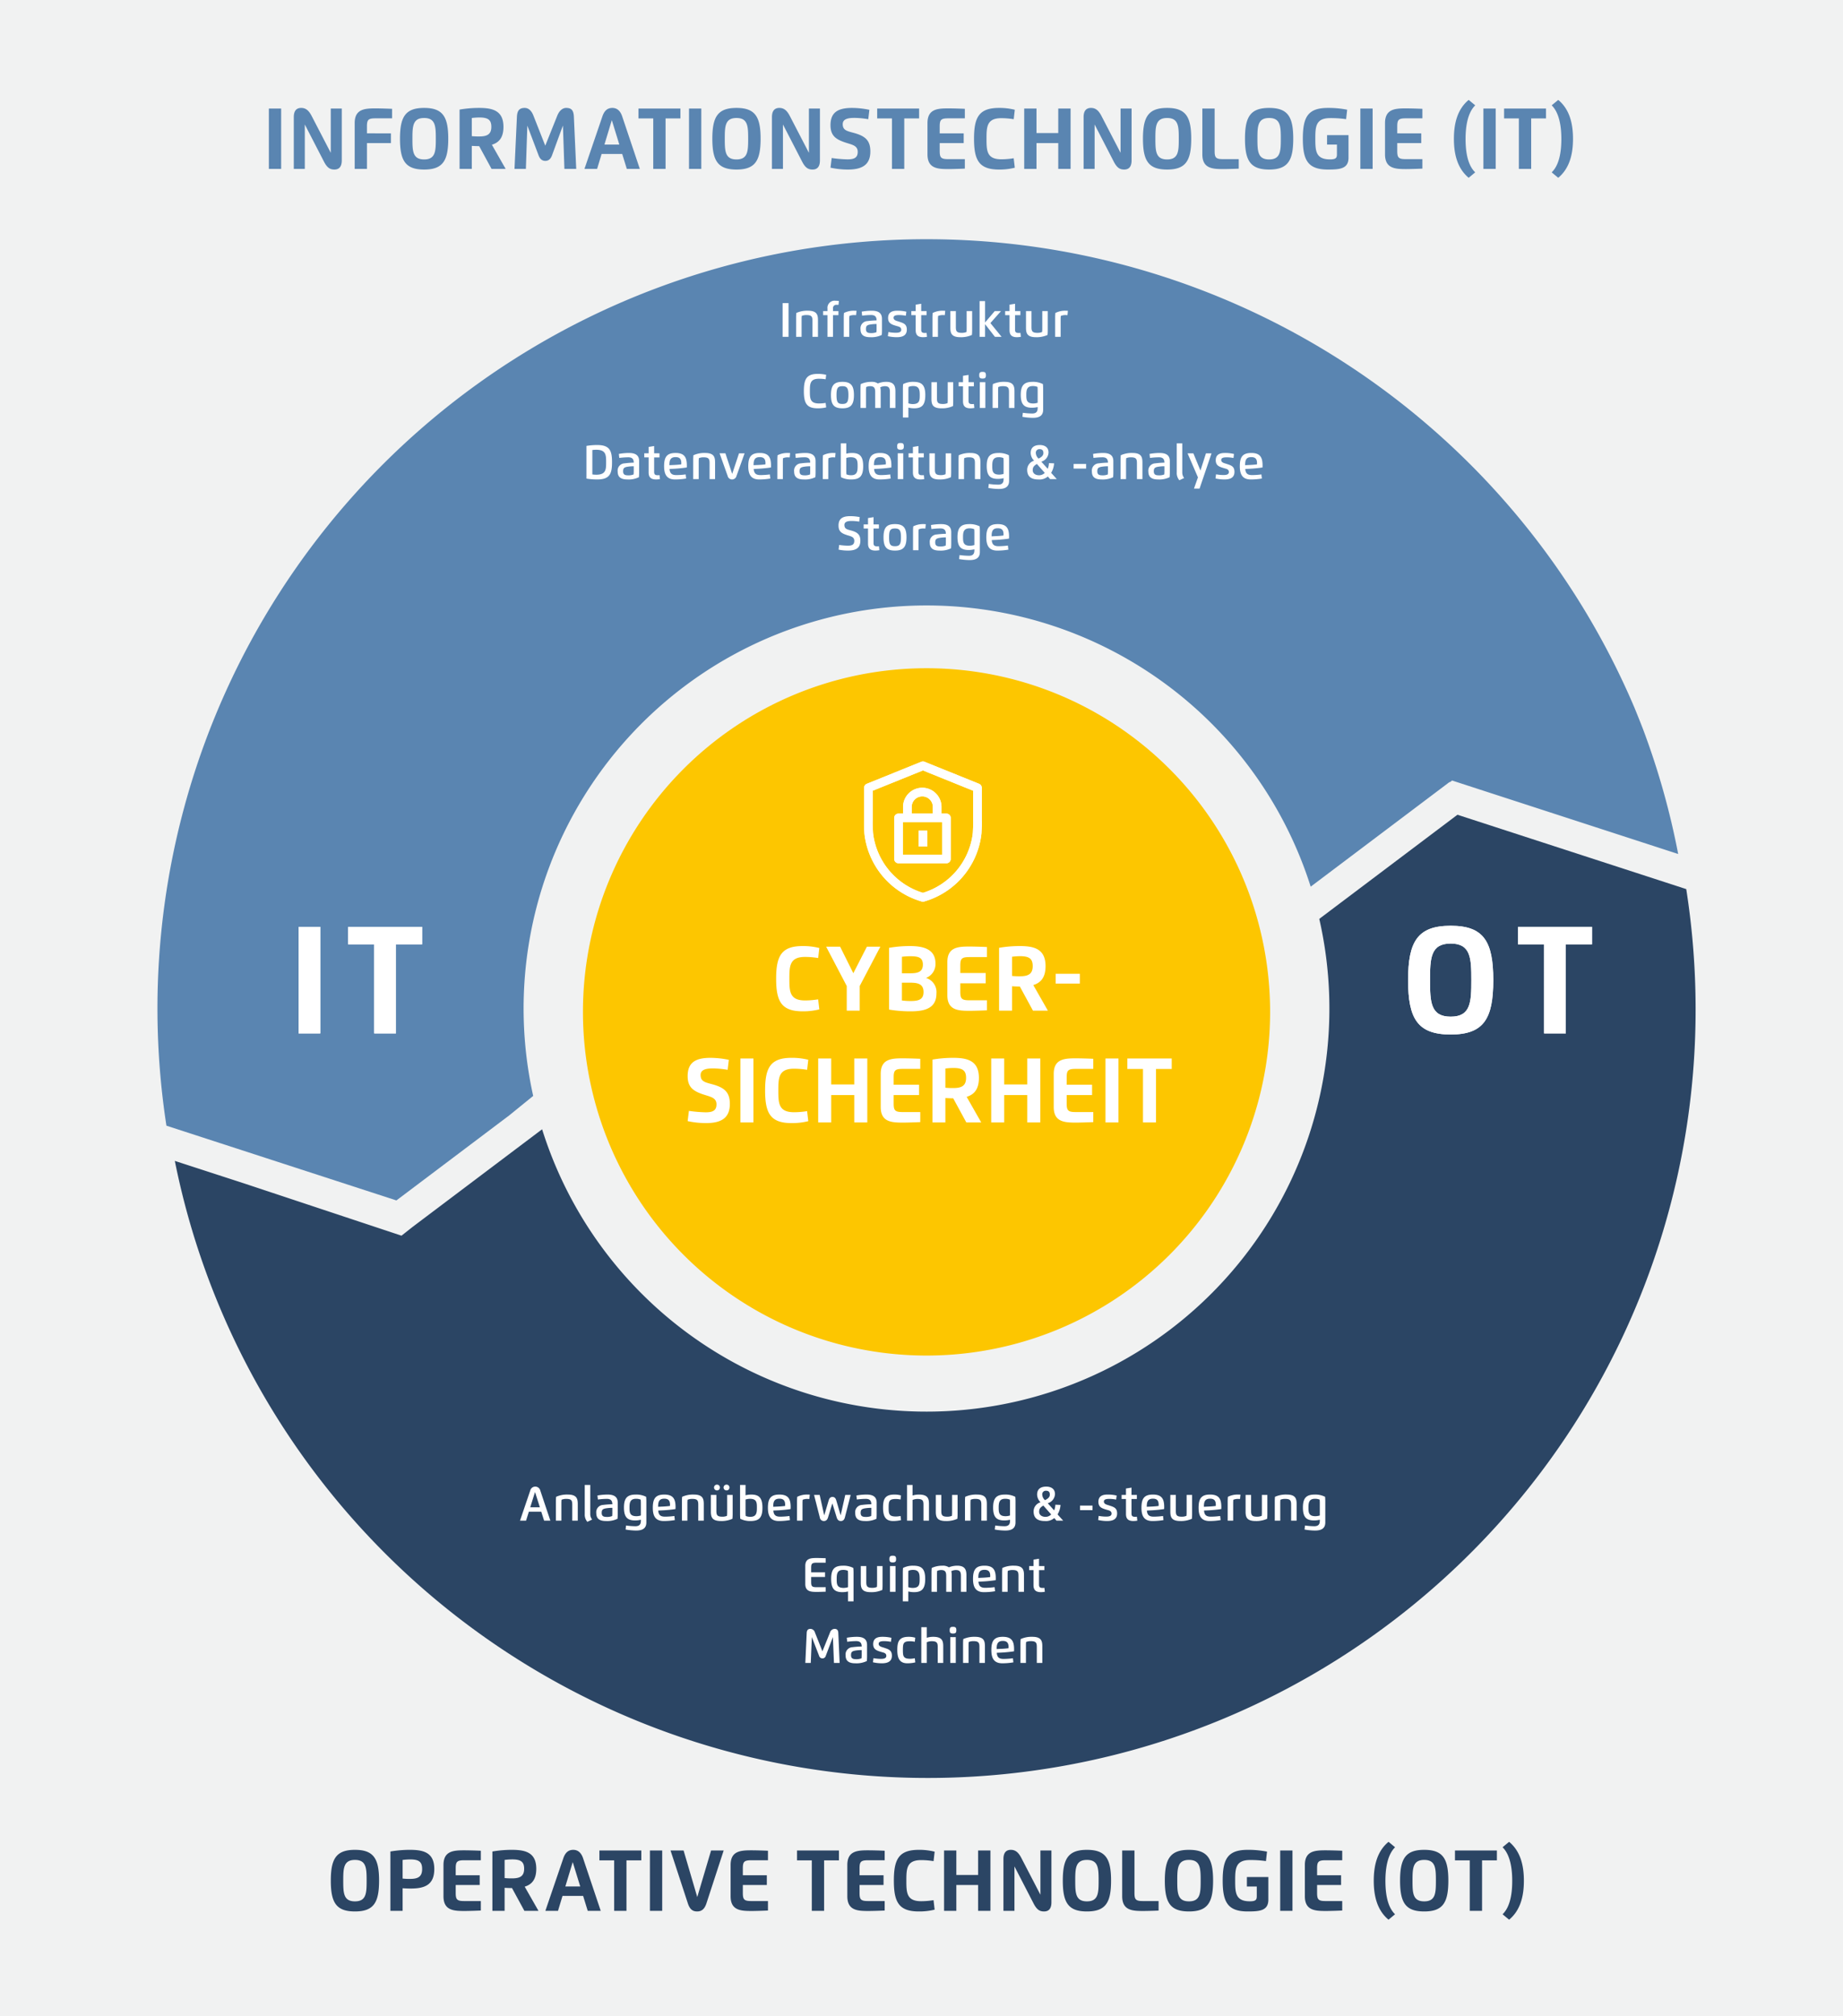 <svg id="b0455e2c-a910-4226-a81d-790be55780d5" data-name="f9760dc2-7755-4707-9c05-4ce542850027" xmlns="http://www.w3.org/2000/svg" xmlns:xlink="http://www.w3.org/1999/xlink" viewBox="0 0 362.835 396.85"><defs><clipPath id="a11926f5-ad27-4984-a0ae-1378b1b04fb6" transform="translate(0 -0)"><rect y="0" width="362.835" height="396.85" style="fill:none"/></clipPath></defs><title>graphic_cyber_security_de___</title><rect width="362.835" height="396.85" style="fill:#f1f2f2"/><g style="clip-path:url(#a11926f5-ad27-4984-a0ae-1378b1b04fb6)"><path d="M333.817,198.531a152.391,152.391,0,0,0-1.843-23.534l-45.044-14.636-27.202,20.498a79.316,79.316,0,0,1-153.002,41.411l-25.503,19.219-2.178,1.722-30.95-10.274-13.677-4.444a151.175,151.175,0,0,0,299.399-29.962" transform="translate(0 -0)" style="fill:#2b4564"/><path d="M330.387,168.087a150.267,150.267,0,0,0-6.913-24.548c-.289-.74-.574-1.481-.874-2.216-.277-.702-.562-1.401-.848-2.098a151.419,151.419,0,0,0-288.987,82.337l45.275,14.711,22.221-16.745,4.709-3.827a79.334,79.334,0,0,1,153.069-41.183l27.363-20.62.046.061.377-.288.002.001.018-.057Z" transform="translate(0 -0)" style="fill:#5a85b1"/></g><path d="M83.103,182.428H68.54v3.438h5.13v17.534h4.276v-17.534h5.157Zm-24.317,20.972h4.266v-20.972H58.786Z" transform="translate(0 -0)" style="fill:#fff"/><g style="clip-path:url(#a11926f5-ad27-4984-a0ae-1378b1b04fb6)"><path d="M313.419,182.428h-14.564v3.438h5.131V203.4h4.275V185.866h5.158Zm-27.816,17.678c-3.978,0-4.068-2.917-4.068-7.192s.09-7.201,4.068-7.201c3.969,0,4.059,2.926,4.059,7.201s-.09,7.192-4.059,7.192m0,3.51c6.517,0,8.38-3.105,8.38-10.702s-1.863-10.702-8.38-10.702c-6.526,0-8.389,3.105-8.389,10.702s1.863,10.702,8.389,10.702" transform="translate(0 -0)" style="fill:#fff"/><path d="M182.408,266.805a67.641,67.641,0,1,0-67.641-67.641,67.64,67.64,0,0,0,67.641,67.641" transform="translate(0 -0)" style="fill:#fdc600"/><path d="M192.448,161.778c-.005-.103-.008-.207-.014-.31v-6.408l-10.689-4.319-.042-.016v-.003l-.003.001-.004-.001v.003l-.042.016-10.689,4.319v6.408c-.006.103-.009.207-.014.31l.006.686.063,1.436.038.365a14.862,14.862,0,0,0,10.638,12.355v.003l.004-.001.003.001v-.003a14.862,14.862,0,0,0,10.638-12.355l.038-.365.063-1.436Z" transform="translate(0 -0)" style="fill:none;stroke:#fff;stroke-linejoin:round;stroke-width:1.7px"/></g><rect x="176.891" y="160.984" width="9.429" height="8.079" style="fill:none;stroke:#fff;stroke-linejoin:round;stroke-width:1.7px"/><line x1="181.699" y1="163.5" x2="181.699" y2="166.617" style="fill:none;stroke:#fff;stroke-linejoin:round;stroke-width:1.7px"/><g style="clip-path:url(#a11926f5-ad27-4984-a0ae-1378b1b04fb6)"><path d="M184.504,161.289v-2.455a2.934,2.934,0,0,0-5.868,0v2.455" transform="translate(0 -0)" style="fill:none;stroke:#fff;stroke-width:1.7px"/></g><path d="M83.103,182.428H68.54v3.438h5.13v17.534h4.276v-17.534h5.157Zm-24.317,20.972h4.266v-20.972H58.786Z" transform="translate(0 -0)" style="fill:#fff"/><g style="clip-path:url(#a11926f5-ad27-4984-a0ae-1378b1b04fb6)"><path d="M313.419,182.428h-14.564v3.438h5.131V203.4h4.275V185.866h5.158Zm-27.816,17.678c-3.978,0-4.068-2.917-4.068-7.192s.09-7.201,4.068-7.201c3.969,0,4.059,2.926,4.059,7.201s-.09,7.192-4.059,7.192m0,3.51c6.517,0,8.38-3.105,8.38-10.702s-1.863-10.702-8.38-10.702c-6.526,0-8.389,3.105-8.389,10.702s1.863,10.702,8.389,10.702" transform="translate(0 -0)" style="fill:#fff"/><path d="M195.223,105.564c0-.918.145-1.594,1.215-1.594.843,0,1.128.422,1.128,1.194a2.078,2.078,0,0,1-.011.237c-.351.049-.938.097-1.311.114Zm.924.698c.701-.032,1.912-.151,2.494-.254.011-.128.014-.254.014-.376,0-1.514-.391-2.477-2.217-2.477-1.691,0-2.261.764-2.261,2.605,0,1.505.448,2.608,2.149,2.608a12.799,12.799,0,0,0,2.192-.185l-.091-.807a14.39,14.39,0,0,1-1.821.131c-.787,0-1.297-.228-1.354-1.206Zm-4.32,1.012a2.939,2.939,0,0,1-.855.142c-1.326,0-1.38-.715-1.38-1.71,0-.907.094-1.719,1.277-1.719a2.274,2.274,0,0,1,.927.171,6.729,6.729,0,0,1,.031.681Zm0,.84v.217c0,.704-.308,1.058-1.081,1.058a14.131,14.131,0,0,1-1.835-.143l-.088.792a12.461,12.461,0,0,0,2.046.2c1.117,0,2.038-.305,2.038-1.599v-4.108c0-.333-.014-.624-.043-.931a4.239,4.239,0,0,0-1.995-.445c-1.639,0-2.368.604-2.368,2.551,0,1.93.698,2.548,2.217,2.548a4.841,4.841,0,0,0,1.109-.14m-5.613-1.41a6.444,6.444,0,0,1-.032.681,2.626,2.626,0,0,1-1.06.174c-.65,0-1.004-.154-1.004-.79,0-.593.189-.755.716-.878a7.835,7.835,0,0,1,1.38-.123Zm-1.252,1.664a4.631,4.631,0,0,0,2.269-.445c.028-.307.043-.598.043-.932v-2.237c0-1.294-.921-1.599-2.038-1.599a11.736,11.736,0,0,0-1.955.185l.088.792a14.638,14.638,0,0,1,1.764-.128c.773,0,1.081.354,1.081,1.058a16.719,16.719,0,0,0-1.799.134,1.425,1.425,0,0,0-1.365,1.59c0,1.043.538,1.582,1.912,1.582m-4.131-3.5a6.442,6.442,0,0,1,.032-.681,2.265,2.265,0,0,1,.926-.171,3.235,3.235,0,0,1,.388.019l.085-.86c-.148-.014-.305-.02-.473-.02a4.239,4.239,0,0,0-1.995.445c-.028.307-.043.598-.043.931v3.768h1.08Zm-5.799.892c0-1.4.251-1.744,1.169-1.744s1.174.401,1.174,1.744c0,1.346-.256,1.747-1.174,1.747s-1.169-.344-1.169-1.747m3.429,0c0-1.867-.599-2.605-2.26-2.605-1.662,0-2.26.707-2.26,2.605,0,1.901.598,2.608,2.26,2.608,1.661,0,2.26-.738,2.26-2.608m-5.422,1.759c-.129.008-.254.014-.385.014-.471,0-.679-.151-.679-.641v-2.865h1.055v-.803h-1.055v-1.434l-1.085.177v1.257h-.858v.803h.858v2.956c0,.938.436,1.385,1.464,1.385a5.005,5.005,0,0,0,.767-.074Zm-6.117-.117a13.568,13.568,0,0,1-1.713-.14l-.111.918a8.953,8.953,0,0,0,1.853.188c1.553,0,2.431-.519,2.431-1.949,0-1.218-.604-1.671-1.813-1.999-.798-.216-1.328-.31-1.328-1.097,0-.764.938-.784,1.499-.784a9.896,9.896,0,0,1,1.417.131l.102-.892a9.718,9.718,0,0,0-1.832-.188c-1.505,0-2.343.453-2.343,1.856,0,1.245.692,1.584,1.884,1.944.615.188,1.217.325,1.217,1.063,0,.792-.51.949-1.263.949" transform="translate(0 -0)" style="fill:#fff"/><path d="M245.131,91.564c0-.918.145-1.593,1.214-1.593.844,0,1.129.422,1.129,1.194a2.087,2.087,0,0,1-.012.237c-.35.048-.937.097-1.311.114Zm.923.698c.701-.031,1.913-.151,2.494-.253.011-.128.014-.254.014-.376,0-1.514-.39-2.477-2.217-2.477-1.69,0-2.26.764-2.26,2.605,0,1.505.447,2.608,2.149,2.608a12.797,12.797,0,0,0,2.192-.185l-.092-.807a14.354,14.354,0,0,1-1.821.131c-.787,0-1.297-.228-1.354-1.206Zm-5.301,1.235a8.479,8.479,0,0,1-1.351-.14l-.103.812a7.875,7.875,0,0,0,1.753.2c1.112,0,1.978-.325,1.978-1.496,0-1.118-.701-1.28-1.568-1.574-.421-.142-1.037-.236-1.037-.769,0-.519.732-.519,1.143-.519a6.777,6.777,0,0,1,1.268.137l.103-.795a7.519,7.519,0,0,0-1.804-.197c-1.007,0-1.79.319-1.79,1.433,0,1.092.775,1.3,1.59,1.548.473.146.995.194.995.776,0,.598-.775.584-1.177.584m-5.812-4.273h-1.146l2.049,4.734-.786,2.212h1.097l2.363-6.946h-1.097l-1.086,3.392Zm-3.271,3.763a2.157,2.157,0,0,0,.513,1.539l.943-.448a1.713,1.713,0,0,1-.37-1.14v-5.675h-1.086Zm-2.424-.283a6.471,6.471,0,0,1-.031.682,2.631,2.631,0,0,1-1.061.174c-.65,0-1.003-.154-1.003-.79,0-.593.188-.755.716-.878a7.738,7.738,0,0,1,1.379-.123Zm-1.251,1.665a4.647,4.647,0,0,0,2.269-.445c.028-.307.042-.598.042-.932v-2.237c0-1.294-.92-1.599-2.038-1.599a11.735,11.735,0,0,0-1.955.185l.089.792a14.625,14.625,0,0,1,1.764-.128c.772,0,1.08.354,1.08,1.058a16.467,16.467,0,0,0-1.799.134,1.424,1.424,0,0,0-1.365,1.59c0,1.043.539,1.582,1.913,1.582m-3.083-3.324c0-1.054-.183-1.889-1.97-1.889a5.196,5.196,0,0,0-2.291.444c-.029.308-.043.599-.043.932v3.768h1.08v-3.437a6.725,6.725,0,0,1,.031-.681,2.273,2.273,0,0,1,.927-.171c1.04,0,1.183.342,1.183,1.151v3.138h1.083Zm-6.788,1.659a6.466,6.466,0,0,1-.031.682,2.629,2.629,0,0,1-1.06.174c-.65,0-1.004-.154-1.004-.79,0-.593.188-.755.716-.878a7.738,7.738,0,0,1,1.379-.123Zm-1.251,1.665a4.644,4.644,0,0,0,2.269-.445c.028-.307.042-.598.042-.932v-2.237c0-1.294-.92-1.599-2.037-1.599a11.759,11.759,0,0,0-1.956.185l.089.792a14.625,14.625,0,0,1,1.764-.128c.773,0,1.08.354,1.08,1.058a16.429,16.429,0,0,0-1.798.134,1.423,1.423,0,0,0-1.365,1.59c0,1.043.538,1.582,1.912,1.582m-3.048-3.047h-2.462v.909h2.462Zm-8.143,1.753a1.548,1.548,0,0,1-1.137.47c-.568,0-1.232-.285-1.232-1.006,0-.644.308-.895.824-1.22Zm-1.214-2.816a1.538,1.538,0,0,1-.539-1.069.692.692,0,0,1,.747-.784c.433,0,.741.182.741.767,0,.558-.516.869-.949,1.086m2.268,4.041h1.314l-1.108-1.234a4.098,4.098,0,0,0,.578-1.87l-1.015-.042a3.116,3.116,0,0,1-.236,1.12l-1.265-1.405a1.975,1.975,0,0,0,1.427-1.796c0-1.086-.826-1.482-1.724-1.482-1.006,0-1.793.413-1.793,1.573a2.222,2.222,0,0,0,.676,1.514,1.868,1.868,0,0,0-1.368,1.779c0,1.282.715,1.912,2.214,1.912a2.505,2.505,0,0,0,1.856-.587Zm-9.154-1.025a2.941,2.941,0,0,1-.856.142c-1.325,0-1.379-.715-1.379-1.71,0-.907.094-1.719,1.277-1.719a2.265,2.265,0,0,1,.926.171,6.441,6.441,0,0,1,.032.681Zm0,.84v.217c0,.704-.308,1.058-1.081,1.058a14.117,14.117,0,0,1-1.835-.143l-.089.792a12.474,12.474,0,0,0,2.047.2c1.117,0,2.038-.305,2.038-1.599v-4.108c0-.333-.015-.624-.043-.932a4.25,4.25,0,0,0-1.995-.444c-1.639,0-2.369.604-2.369,2.551,0,1.93.698,2.548,2.218,2.548a4.841,4.841,0,0,0,1.109-.14m-4.565-3.07c0-1.054-.182-1.889-1.969-1.889a5.2,5.2,0,0,0-2.292.444c-.028.308-.043.599-.043.932v3.768h1.08v-3.437a6.438,6.438,0,0,1,.032-.681,2.265,2.265,0,0,1,.926-.171c1.041,0,1.183.342,1.183,1.151v3.138h1.083Zm-6.84,1.617a6.441,6.441,0,0,1-.032.681,2.232,2.232,0,0,1-.918.171c-1.034,0-1.174-.342-1.174-1.151v-3.139h-1.083v3.255c0,1.055.18,1.89,1.961,1.89a5.166,5.166,0,0,0,2.283-.445c.028-.307.043-.598.043-.932v-3.768h-1.08Zm-4.301.858c-.128.008-.253.014-.384.014-.471,0-.679-.151-.679-.641v-2.865h1.055v-.804h-1.055v-1.433l-1.085.176v1.257h-.858v.804h.858v2.956c0,.938.435,1.385,1.464,1.385a5.014,5.014,0,0,0,.767-.074Zm-4.049-4.296h-1.088v5.076h1.088Zm.111-1.371c0-.496-.154-.658-.658-.658-.502,0-.655.162-.655.658s.145.658.655.658c.513,0,.658-.162.658-.658m-5.881,3.711c0-.918.146-1.593,1.215-1.593.843,0,1.128.422,1.128,1.194a2.088,2.088,0,0,1-.011.237c-.351.048-.938.097-1.311.114Zm.924.698c.701-.031,1.912-.151,2.494-.253.011-.128.014-.254.014-.376,0-1.514-.39-2.477-2.217-2.477-1.691,0-2.261.764-2.261,2.605,0,1.505.448,2.608,2.149,2.608a12.798,12.798,0,0,0,2.192-.185l-.091-.807a14.382,14.382,0,0,1-1.821.131c-.787,0-1.297-.228-1.354-1.206Zm-6.373.423v-2.549a2.941,2.941,0,0,1,.856-.142c1.354,0,1.379.744,1.379,1.767,0,.935-.065,1.776-1.277,1.776a2.265,2.265,0,0,1-.926-.171,6.442,6.442,0,0,1-.032-.681m-1.079.307c0,.334.014.625.042.932a4.251,4.251,0,0,0,1.995.445c1.668,0,2.369-.618,2.369-2.608,0-1.958-.67-2.605-2.218-2.605a4.841,4.841,0,0,0-1.109.14v-2.033h-1.079Zm-2.462-2.123a6.474,6.474,0,0,1,.032-.682,2.265,2.265,0,0,1,.926-.171,3.217,3.217,0,0,1,.388.02l.085-.86c-.148-.014-.305-.02-.473-.02a4.25,4.25,0,0,0-1.995.444c-.028.308-.042.599-.042.932v3.768h1.079Zm-3.562,1.835a6.749,6.749,0,0,1-.031.682,2.634,2.634,0,0,1-1.061.174c-.65,0-1.003-.154-1.003-.79,0-.593.188-.755.715-.878a7.75,7.75,0,0,1,1.38-.123Zm-1.252,1.665a4.642,4.642,0,0,0,2.269-.445c.029-.307.043-.598.043-.932v-2.237c0-1.294-.92-1.599-2.038-1.599a11.735,11.735,0,0,0-1.955.185l.088.792a14.642,14.642,0,0,1,1.765-.128c.772,0,1.08.354,1.08,1.058a16.466,16.466,0,0,0-1.799.134,1.424,1.424,0,0,0-1.365,1.59c0,1.043.539,1.582,1.912,1.582m-4.131-3.5a6.469,6.469,0,0,1,.032-.682,2.265,2.265,0,0,1,.926-.171,3.228,3.228,0,0,1,.388.02l.085-.86c-.148-.014-.305-.02-.473-.02a4.25,4.25,0,0,0-1.995.444c-.028.308-.043.599-.043.932v3.768h1.08Zm-5.764.695c0-.918.146-1.593,1.215-1.593.843,0,1.129.422,1.129,1.194a2.09,2.09,0,0,1-.012.237c-.351.048-.938.097-1.311.114Zm.924.698c.701-.031,1.912-.151,2.494-.253.011-.128.014-.254.014-.376,0-1.514-.39-2.477-2.217-2.477-1.691,0-2.26.764-2.26,2.605,0,1.505.447,2.608,2.148,2.608a12.797,12.797,0,0,0,2.192-.185l-.091-.807a14.368,14.368,0,0,1-1.821.131c-.787,0-1.297-.228-1.354-1.206Zm-6.47-3.038h-1.146l1.585,4.447a.896.896,0,0,0,1.747,0l1.59-4.447h-1.097l-1.343,4.05Zm-2.034,1.821c0-1.054-.182-1.889-1.969-1.889a5.193,5.193,0,0,0-2.291.444c-.029.308-.043.599-.043.932v3.768h1.08v-3.437a6.449,6.449,0,0,1,.031-.681,2.273,2.273,0,0,1,.927-.171c1.04,0,1.183.342,1.183,1.151v3.138h1.082Zm-8.989.519c0-.918.145-1.593,1.214-1.593.844,0,1.129.422,1.129,1.194a2.092,2.092,0,0,1-.012.237c-.35.048-.937.097-1.311.114Zm.923.698c.702-.031,1.913-.151,2.494-.253.011-.128.014-.254.014-.376,0-1.514-.39-2.477-2.217-2.477-1.69,0-2.26.764-2.26,2.605,0,1.505.447,2.608,2.149,2.608a12.798,12.798,0,0,0,2.192-.185l-.092-.807a14.354,14.354,0,0,1-1.821.131c-.787,0-1.297-.228-1.354-1.206Zm-2.867,1.258c-.129.008-.254.014-.385.014-.47,0-.678-.151-.678-.641v-2.865h1.054v-.804h-1.054v-1.433l-1.086.176v1.257h-.858v.804h.858v2.956c0,.938.436,1.385,1.465,1.385a5.002,5.002,0,0,0,.766-.074Zm-5.078-.816a6.463,6.463,0,0,1-.032.682,2.626,2.626,0,0,1-1.06.174c-.65,0-1.003-.154-1.003-.79,0-.593.188-.755.715-.878a7.741,7.741,0,0,1,1.38-.123Zm-1.252,1.665a4.642,4.642,0,0,0,2.269-.445c.029-.307.043-.598.043-.932v-2.237c0-1.294-.921-1.599-2.038-1.599a11.735,11.735,0,0,0-1.955.185l.088.792a14.64,14.64,0,0,1,1.764-.128c.773,0,1.081.354,1.081,1.058a16.467,16.467,0,0,0-1.799.134,1.424,1.424,0,0,0-1.365,1.59c0,1.043.539,1.582,1.912,1.582m-6.9-5.789a5.537,5.537,0,0,1,.772-.057c1.927,0,1.942,1.063,1.942,2.457s-.015,2.457-1.942,2.457a5.538,5.538,0,0,1-.772-.057Zm-1.16,5.615a12.778,12.778,0,0,0,2.12.174c2.477,0,2.916-1.131,2.916-3.389s-.439-3.389-2.916-3.389a12.778,12.778,0,0,0-2.12.174Z" transform="translate(0 -0)" style="fill:#fff"/><path d="M204.287,79.274a2.908,2.908,0,0,1-.855.143c-1.326,0-1.38-.716-1.38-1.711,0-.906.094-1.719,1.277-1.719a2.274,2.274,0,0,1,.927.171,6.478,6.478,0,0,1,.031.682Zm0,.841v.216c0,.704-.308,1.058-1.08,1.058a13.963,13.963,0,0,1-1.836-.143l-.088.793a12.469,12.469,0,0,0,2.046.199c1.118,0,2.038-.305,2.038-1.599V76.532c0-.334-.014-.624-.043-.932a4.248,4.248,0,0,0-1.995-.445c-1.639,0-2.368.604-2.368,2.551,0,1.93.698,2.548,2.217,2.548a4.889,4.889,0,0,0,1.109-.139m-4.564-3.07c0-1.055-.183-1.89-1.97-1.89a5.194,5.194,0,0,0-2.291.445c-.029.308-.043.598-.043.932V80.3h1.08V76.862a6.452,6.452,0,0,1,.031-.681,2.273,2.273,0,0,1,.927-.171c1.04,0,1.183.342,1.183,1.152V80.3h1.083Zm-5.738-1.821h-1.088V80.3h1.088Zm.111-1.371c0-.496-.154-.659-.658-.659-.502,0-.655.163-.655.659s.145.658.655.658c.513,0,.658-.162.658-.658m-2.359,5.666c-.128.009-.254.014-.385.014-.47,0-.678-.151-.678-.641V76.027h1.055v-.803h-1.055V73.79l-1.086.177v1.257h-.858v.803h.858v2.956c0,.938.436,1.385,1.465,1.385a5.017,5.017,0,0,0,.767-.074Zm-5.156-.858a6.484,6.484,0,0,1-.031.682,2.238,2.238,0,0,1-.918.171c-1.035,0-1.175-.343-1.175-1.152V75.224h-1.082v3.255c0,1.054.179,1.889,1.961,1.889a5.162,5.162,0,0,0,2.282-.444c.029-.308.043-.599.043-.932V75.224h-1.08Zm-7.743.727V76.84a6.481,6.481,0,0,1,.031-.682,2.274,2.274,0,0,1,.927-.171c1.211,0,1.277.841,1.277,1.776,0,1.024-.026,1.768-1.38,1.768a2.908,2.908,0,0,1-.855-.143m0,.841a4.889,4.889,0,0,0,1.109.139c1.547,0,2.217-.646,2.217-2.605,0-1.989-.701-2.608-2.368-2.608a4.255,4.255,0,0,0-1.996.445c-.028.308-.042.598-.042.932V82.17h1.08Zm-5.454-3.184a3.32,3.32,0,0,0-.083-.81,2.046,2.046,0,0,1,.893-.222c.821,0,1.003.388,1.003,1.149V80.3h1.083V77.045c0-1.026-.234-1.89-1.821-1.89a4.505,4.505,0,0,0-1.636.32,2.094,2.094,0,0,0-1.26-.32,5.029,5.029,0,0,0-2.112.445c-.028.308-.043.598-.043.932V80.3h1.08V76.862a6.441,6.441,0,0,1,.032-.681,1.947,1.947,0,0,1,.778-.168c.821,0,1.003.388,1.003,1.149V80.3h1.083Zm-8.699.715c0-1.399.251-1.744,1.169-1.744s1.174.402,1.174,1.744c0,1.346-.256,1.748-1.174,1.748s-1.169-.345-1.169-1.748m3.429,0c0-1.867-.598-2.605-2.26-2.605s-2.26.707-2.26,2.605c0,1.902.598,2.608,2.26,2.608s2.26-.738,2.26-2.608m-5.464-3.987a7.205,7.205,0,0,0-1.667-.182c-2.184,0-2.725,1.028-2.725,3.388,0,2.358.539,3.389,2.725,3.389a7.205,7.205,0,0,0,1.667-.182l-.103-.881a8.311,8.311,0,0,1-1.305.109c-1.784,0-1.799-1.026-1.799-2.435,0-1.402.015-2.434,1.799-2.434a8.435,8.435,0,0,1,1.305.108Z" transform="translate(0 -0)" style="fill:#fff"/><path d="M208.811,62.868a6.449,6.449,0,0,1,.031-.681,2.265,2.265,0,0,1,.926-.171,3.224,3.224,0,0,1,.388.019l.085-.86c-.148-.014-.305-.02-.473-.02a4.239,4.239,0,0,0-1.995.445c-.028.307-.042.598-.042.931v3.768h1.08Zm-3.615,1.793a6.442,6.442,0,0,1-.032.681,2.232,2.232,0,0,1-.918.171c-1.034,0-1.174-.342-1.174-1.151v-3.138h-1.083v3.255c0,1.054.18,1.889,1.961,1.889a5.166,5.166,0,0,0,2.283-.445c.028-.307.043-.598.043-.931v-3.768h-1.08Zm-4.301.858c-.128.008-.253.014-.384.014-.471,0-.679-.151-.679-.641v-2.865h1.055v-.803h-1.055v-1.434l-1.085.177v1.257h-.858v.803h.858v2.956c0,.938.436,1.385,1.464,1.385a5.013,5.013,0,0,0,.767-.074Zm-5.052-4.295-1.913,2.245v-4.206h-1.077v7.036h1.077v-2.496l1.944,2.496h1.314l-2.206-2.71,2.092-2.365Zm-5.537,3.437a6.726,6.726,0,0,1-.031.681,2.239,2.239,0,0,1-.918.171c-1.035,0-1.175-.342-1.175-1.151v-3.138h-1.083v3.255c0,1.054.18,1.889,1.961,1.889a5.163,5.163,0,0,0,2.283-.445c.029-.307.043-.598.043-.931v-3.768h-1.08Zm-5.65-1.793a6.439,6.439,0,0,1,.032-.681,2.265,2.265,0,0,1,.926-.171,3.235,3.235,0,0,1,.388.019l.085-.86c-.148-.014-.305-.02-.473-.02a4.239,4.239,0,0,0-1.995.445c-.028.307-.043.598-.043.931v3.768h1.08Zm-2.235,2.651c-.128.008-.254.014-.385.014-.47,0-.678-.151-.678-.641v-2.865h1.054v-.803h-1.054v-1.434l-1.086.177v1.257h-.858v.803h.858v2.956c0,.938.436,1.385,1.465,1.385a5.025,5.025,0,0,0,.767-.074Zm-6.171-.023a8.503,8.503,0,0,1-1.351-.14l-.102.812a7.813,7.813,0,0,0,1.752.2c1.112,0,1.978-.325,1.978-1.496,0-1.118-.701-1.28-1.567-1.574-.422-.142-1.038-.236-1.038-.769,0-.519.733-.519,1.143-.519a6.871,6.871,0,0,1,1.269.137l.102-.795a7.517,7.517,0,0,0-1.804-.197c-1.006,0-1.79.319-1.79,1.433,0,1.092.775,1.3,1.591,1.548.473.146.995.194.995.776,0,.598-.776.584-1.178.584m-3.675-.792a6.452,6.452,0,0,1-.031.681,2.629,2.629,0,0,1-1.06.174c-.65,0-1.004-.154-1.004-.79,0-.593.188-.755.716-.878a7.835,7.835,0,0,1,1.379-.123Zm-1.251,1.664a4.633,4.633,0,0,0,2.269-.445c.028-.307.042-.598.042-.932v-2.237c0-1.294-.92-1.599-2.037-1.599a11.739,11.739,0,0,0-1.956.185l.089.792a14.622,14.622,0,0,1,1.764-.128c.772,0,1.08.354,1.08,1.058a16.681,16.681,0,0,0-1.798.134,1.424,1.424,0,0,0-1.365,1.59c0,1.043.538,1.582,1.912,1.582m-4.131-3.5a6.449,6.449,0,0,1,.031-.681,2.271,2.271,0,0,1,.926-.171,3.224,3.224,0,0,1,.388.019l.086-.86c-.149-.014-.305-.02-.474-.02a4.235,4.235,0,0,0-1.994.445c-.029.307-.043.598-.043.931v3.768h1.08Zm-5.142-1.644v.803h.858v4.272h1.083v-4.272h1.074v-.803h-1.074v-.517a.64.64,0,0,1,.712-.709h.374l.08-.755a4.863,4.863,0,0,0-.667-.049,1.397,1.397,0,0,0-1.582,1.542v.488Zm-1.017,1.82c0-1.054-.182-1.889-1.969-1.889a5.178,5.178,0,0,0-2.291.445c-.029.307-.043.598-.043.931v3.768h1.08v-3.437a6.449,6.449,0,0,1,.031-.681,2.274,2.274,0,0,1,.927-.171c1.04,0,1.183.342,1.183,1.151v3.138h1.082Zm-5.795-3.385h-1.163v6.641h1.163Z" transform="translate(0 -0)" style="fill:#fff"/><path d="M205.202,324.052c0-1.054-.182-1.889-1.969-1.889a5.2,5.2,0,0,0-2.292.444c-.028.308-.042.599-.042.932v3.768h1.08v-3.437a6.449,6.449,0,0,1,.031-.681,2.265,2.265,0,0,1,.926-.171c1.041,0,1.183.342,1.183,1.151v3.138h1.083Zm-8.99.52c0-.918.146-1.594,1.215-1.594.844,0,1.129.422,1.129,1.194a2.092,2.092,0,0,1-.012.237c-.35.048-.938.097-1.311.114Zm.924.697c.701-.031,1.913-.151,2.494-.253.011-.128.014-.254.014-.376,0-1.514-.39-2.477-2.217-2.477-1.69,0-2.26.764-2.26,2.605,0,1.505.447,2.608,2.149,2.608a12.796,12.796,0,0,0,2.191-.185l-.091-.807a14.356,14.356,0,0,1-1.821.131c-.787,0-1.297-.228-1.354-1.206Zm-3.232-1.217c0-1.054-.183-1.889-1.97-1.889a5.199,5.199,0,0,0-2.291.444c-.029.308-.043.599-.043.932v3.768h1.08v-3.437a6.729,6.729,0,0,1,.031-.681,2.273,2.273,0,0,1,.927-.171c1.04,0,1.183.342,1.183,1.151v3.138h1.083Zm-5.738-1.821h-1.088v5.076h1.088Zm.111-1.371c0-.496-.154-.658-.658-.658-.501,0-.655.162-.655.658s.145.659.655.659c.513,0,.658-.163.658-.659m-2.581,3.192c0-1.054-.188-1.889-1.981-1.889a4.148,4.148,0,0,0-1.254.191v-2.084h-1.083v7.037h1.083v-4.078a2.429,2.429,0,0,1,.958-.2c1.046,0,1.194.342,1.194,1.152v3.126h1.083Zm-5.511-1.712a4.467,4.467,0,0,0-1.288-.177c-1.858,0-2.243.895-2.243,2.557,0,1.376.271,2.656,1.964,2.656a6.824,6.824,0,0,0,1.576-.177l-.097-.823a4.545,4.545,0,0,1-.872.111c-1.417,0-1.471-.522-1.471-1.767,0-1.317.128-1.685,1.465-1.685a4.993,4.993,0,0,1,.881.105Zm-6.872,4.164a8.479,8.479,0,0,1-1.351-.14l-.103.812a7.874,7.874,0,0,0,1.753.2c1.112,0,1.978-.325,1.978-1.496,0-1.118-.701-1.28-1.568-1.574-.422-.142-1.037-.236-1.037-.769,0-.519.732-.519,1.143-.519a6.784,6.784,0,0,1,1.268.137l.103-.795a7.518,7.518,0,0,0-1.804-.197c-1.007,0-1.79.319-1.79,1.433,0,1.092.775,1.3,1.59,1.548.473.146.995.194.995.776,0,.598-.775.584-1.177.584m-3.675-.793a6.448,6.448,0,0,1-.032.682,2.627,2.627,0,0,1-1.06.174c-.65,0-1.004-.154-1.004-.79,0-.593.189-.755.716-.878a7.742,7.742,0,0,1,1.38-.123Zm-1.252,1.665a4.642,4.642,0,0,0,2.269-.445c.028-.307.043-.598.043-.932v-2.237c0-1.294-.921-1.599-2.038-1.599a11.736,11.736,0,0,0-1.955.185l.088.792a14.64,14.64,0,0,1,1.764-.128c.773,0,1.081.354,1.081,1.058a16.466,16.466,0,0,0-1.799.134,1.425,1.425,0,0,0-1.365,1.59c0,1.043.538,1.582,1.912,1.582m-7.95-6.071a.953.953,0,0,0-.858-.707c-.516,0-.735.251-.761.818l-.271,5.891h1.069l.214-5.073h.006l1.43,3.694a.667.667,0,0,0,.653.482.66.66,0,0,0,.647-.482l1.402-3.702h.006l.211,5.081h1.117l-.262-5.885c-.026-.57-.245-.824-.761-.824a.995.995,0,0,0-.875.724l-1.491,3.697Z" transform="translate(0 -0)" style="fill:#fff"/><path d="M205.615,312.527c-.128.009-.253.015-.385.015-.47,0-.678-.152-.678-.642v-2.865h1.055v-.803h-1.055v-1.434l-1.085.177v1.257h-.858v.803h.858v2.956c0,.938.435,1.385,1.464,1.385a5.014,5.014,0,0,0,.767-.074Zm-4.02-2.474c0-1.055-.183-1.889-1.97-1.889a5.196,5.196,0,0,0-2.291.444c-.029.308-.043.598-.043.932v3.768h1.08v-3.438a6.449,6.449,0,0,1,.031-.681,2.273,2.273,0,0,1,.927-.171c1.04,0,1.183.342,1.183,1.152v3.138h1.083Zm-8.99.519c0-.918.145-1.594,1.214-1.594.844,0,1.129.422,1.129,1.195a2.363,2.363,0,0,1-.011.237c-.351.048-.938.096-1.312.114Zm.923.698a24.958,24.958,0,0,0,2.494-.254c.012-.128.015-.253.015-.376,0-1.513-.391-2.476-2.218-2.476-1.69,0-2.26.763-2.26,2.605,0,1.505.447,2.607,2.149,2.607a12.8,12.8,0,0,0,2.192-.185l-.091-.806a14.575,14.575,0,0,1-1.822.131c-.786,0-1.297-.228-1.354-1.206Zm-6.163-1.217a3.321,3.321,0,0,0-.083-.81,2.045,2.045,0,0,1,.893-.222c.821,0,1.003.388,1.003,1.149v3.138h1.083v-3.255c0-1.026-.234-1.889-1.821-1.889a4.505,4.505,0,0,0-1.636.319,2.095,2.095,0,0,0-1.26-.319,5.026,5.026,0,0,0-2.112.444c-.029.308-.043.598-.043.932v3.768h1.08v-3.438a6.732,6.732,0,0,1,.031-.681,1.956,1.956,0,0,1,.779-.168c.821,0,1.003.388,1.003,1.149v3.138h1.083Zm-8.546,2.343v-2.548a6.484,6.484,0,0,1,.031-.682,2.273,2.273,0,0,1,.927-.171c1.211,0,1.277.841,1.277,1.776,0,1.024-.026,1.768-1.38,1.768a2.908,2.908,0,0,1-.855-.143m0,.841a4.889,4.889,0,0,0,1.109.139c1.548,0,2.217-.646,2.217-2.605,0-1.989-.701-2.607-2.368-2.607a4.247,4.247,0,0,0-1.995.444c-.029.308-.043.598-.043.932v5.638h1.08Zm-2.517-5.005h-1.088v5.076h1.088Zm.111-1.371c0-.496-.154-.658-.658-.658-.502,0-.655.162-.655.658s.145.658.655.658c.513,0,.658-.162.658-.658m-3.742,4.808a6.478,6.478,0,0,1-.031.682,2.239,2.239,0,0,1-.918.171c-1.035,0-1.175-.342-1.175-1.152v-3.138h-1.082v3.255c0,1.055.179,1.889,1.96,1.889a5.164,5.164,0,0,0,2.283-.444c.029-.308.043-.599.043-.932v-3.768h-1.08Zm-5.715-1.821v2.548a2.908,2.908,0,0,1-.855.143c-1.354,0-1.38-.744-1.38-1.768,0-.935.066-1.776,1.277-1.776a2.273,2.273,0,0,1,.927.171,6.478,6.478,0,0,1,.031.682m1.08-.308c0-.334-.014-.624-.043-.932a4.247,4.247,0,0,0-1.995-.444c-1.667,0-2.368.618-2.368,2.607,0,1.959.67,2.605,2.217,2.605a4.889,4.889,0,0,0,1.109-.139v1.941h1.08Zm-5.478-1.964v-.88c-.485-.023-1.288-.046-1.753-.046-1.177,0-2.268.063-2.268,1.567v3.541c0,1.504,1.091,1.567,2.268,1.567.465,0,1.268-.023,1.753-.046v-.88h-1.781c-.927,0-1.084-.185-1.084-1.029v-.989h2.737v-.904h-2.737v-.872c0-.844.157-1.029,1.084-1.029Z" transform="translate(0 -0)" style="fill:#fff"/><path d="M259.833,298.282a2.908,2.908,0,0,1-.855.143c-1.326,0-1.38-.716-1.38-1.711,0-.906.094-1.718,1.277-1.718a2.265,2.265,0,0,1,.926.171,6.439,6.439,0,0,1,.032.681Zm0,.841v.216c0,.705-.308,1.058-1.081,1.058a14.127,14.127,0,0,1-1.835-.142l-.089.792a12.495,12.495,0,0,0,2.047.199c1.117,0,2.038-.305,2.038-1.599v-4.107c0-.334-.015-.624-.043-.932a4.25,4.25,0,0,0-1.995-.444c-1.639,0-2.368.604-2.368,2.55,0,1.93.698,2.548,2.217,2.548a4.896,4.896,0,0,0,1.109-.139m-4.565-3.07c0-1.055-.182-1.889-1.969-1.889a5.201,5.201,0,0,0-2.292.444c-.028.308-.042.598-.042.932v3.768h1.08v-3.437a6.481,6.481,0,0,1,.031-.682,2.265,2.265,0,0,1,.926-.171c1.041,0,1.183.342,1.183,1.152v3.138h1.083Zm-6.84,1.616a6.763,6.763,0,0,1-.031.682,2.239,2.239,0,0,1-.918.171c-1.035,0-1.175-.342-1.175-1.152v-3.138h-1.083v3.255c0,1.055.18,1.889,1.961,1.889a5.167,5.167,0,0,0,2.283-.444c.029-.308.043-.598.043-.932v-3.768h-1.08Zm-5.65-1.793a6.444,6.444,0,0,1,.032-.681,2.265,2.265,0,0,1,.926-.171,3.222,3.222,0,0,1,.388.02l.085-.861c-.148-.014-.305-.019-.473-.019a4.25,4.25,0,0,0-1.995.444c-.028.308-.043.598-.043.932v3.768h1.08Zm-5.764.696c0-.918.146-1.594,1.215-1.594.843,0,1.128.422,1.128,1.195a2.087,2.087,0,0,1-.011.237c-.351.048-.938.097-1.311.114Zm.924.698c.701-.031,1.912-.151,2.494-.253.011-.129.014-.254.014-.377,0-1.513-.39-2.476-2.217-2.476-1.691,0-2.261.763-2.261,2.605,0,1.505.448,2.607,2.149,2.607a12.698,12.698,0,0,0,2.192-.185l-.091-.806a14.556,14.556,0,0,1-1.821.131c-.787,0-1.297-.228-1.354-1.206Zm-4.326.399a6.481,6.481,0,0,1-.031.682,2.239,2.239,0,0,1-.918.171c-1.035,0-1.175-.342-1.175-1.152v-3.138h-1.082v3.255c0,1.055.179,1.889,1.96,1.889a5.164,5.164,0,0,0,2.283-.444c.029-.308.043-.598.043-.932v-3.768h-1.08Zm-7.846-1.097c0-.918.145-1.594,1.214-1.594.844,0,1.129.422,1.129,1.195a2.35,2.35,0,0,1-.011.237c-.351.048-.938.097-1.311.114Zm.924.698c.701-.031,1.912-.151,2.494-.253.011-.129.014-.254.014-.377,0-1.513-.391-2.476-2.218-2.476-1.69,0-2.26.763-2.26,2.605,0,1.505.448,2.607,2.149,2.607a12.698,12.698,0,0,0,2.192-.185l-.091-.806a14.571,14.571,0,0,1-1.821.131c-.787,0-1.297-.228-1.354-1.206Zm-2.868,1.257c-.128.009-.253.015-.385.015-.47,0-.678-.151-.678-.642v-2.865h1.055v-.803h-1.055v-1.434l-1.086.177v1.257h-.858v.803h.858v2.956c0,.938.436,1.385,1.465,1.385a5.013,5.013,0,0,0,.767-.074Zm-6.171-.022a8.595,8.595,0,0,1-1.35-.14l-.103.812a7.873,7.873,0,0,0,1.753.199c1.112,0,1.978-.324,1.978-1.496,0-1.117-.701-1.28-1.568-1.573-.422-.143-1.037-.237-1.037-.77,0-.519.732-.519,1.143-.519a6.869,6.869,0,0,1,1.268.137l.103-.795a7.522,7.522,0,0,0-1.805-.196c-1.006,0-1.789.319-1.789,1.433,0,1.092.775,1.3,1.59,1.548.473.145.995.194.995.775,0,.599-.776.585-1.178.585m-2.562-2.175h-2.462v.909h2.462Zm-8.143,1.753a1.552,1.552,0,0,1-1.137.47c-.568,0-1.232-.285-1.232-1.006,0-.644.308-.895.824-1.22Zm-1.214-2.817a1.534,1.534,0,0,1-.539-1.069.692.692,0,0,1,.747-.783c.433,0,.741.182.741.766,0,.559-.516.87-.949,1.086m2.268,4.042h1.314l-1.108-1.234a4.098,4.098,0,0,0,.578-1.87l-1.015-.043a3.116,3.116,0,0,1-.236,1.12l-1.265-1.405a1.973,1.973,0,0,0,1.427-1.795c0-1.086-.826-1.482-1.724-1.482-1.006,0-1.793.413-1.793,1.573a2.219,2.219,0,0,0,.676,1.513,1.869,1.869,0,0,0-1.368,1.779c0,1.283.715,1.912,2.214,1.912a2.504,2.504,0,0,0,1.856-.586Zm-9.154-1.026a2.909,2.909,0,0,1-.856.143c-1.325,0-1.379-.716-1.379-1.711,0-.906.094-1.718,1.277-1.718a2.265,2.265,0,0,1,.926.171,6.439,6.439,0,0,1,.032.681Zm0,.841v.216c0,.705-.308,1.058-1.081,1.058a14.127,14.127,0,0,1-1.835-.142l-.089.792a12.484,12.484,0,0,0,2.047.199c1.117,0,2.037-.305,2.037-1.599v-4.107c0-.334-.014-.624-.042-.932a4.25,4.25,0,0,0-1.995-.444c-1.639,0-2.369.604-2.369,2.55,0,1.93.698,2.548,2.218,2.548a4.896,4.896,0,0,0,1.109-.139m-4.565-3.07c0-1.055-.182-1.889-1.969-1.889a5.201,5.201,0,0,0-2.292.444c-.028.308-.043.598-.043.932v3.768h1.08v-3.437a6.471,6.471,0,0,1,.032-.682,2.265,2.265,0,0,1,.926-.171c1.041,0,1.183.342,1.183,1.152v3.138h1.083Zm-6.84,1.616a6.471,6.471,0,0,1-.032.682,2.232,2.232,0,0,1-.918.171c-1.034,0-1.174-.342-1.174-1.152v-3.138h-1.083v3.255c0,1.055.18,1.889,1.961,1.889a5.167,5.167,0,0,0,2.283-.444c.028-.308.043-.598.043-.932v-3.768h-1.08Zm-4.551-1.616c0-1.055-.188-1.889-1.98-1.889a4.186,4.186,0,0,0-1.255.19v-2.083h-1.082v7.037h1.082v-4.079a2.45,2.45,0,0,1,.958-.199c1.046,0,1.195.342,1.195,1.151v3.127h1.082Zm-5.51-1.713a4.511,4.511,0,0,0-1.288-.176c-1.859,0-2.243.894-2.243,2.556,0,1.377.27,2.656,1.963,2.656a6.879,6.879,0,0,0,1.576-.176l-.096-.824a4.546,4.546,0,0,1-.873.111c-1.416,0-1.47-.521-1.47-1.767,0-1.317.128-1.685,1.465-1.685a4.983,4.983,0,0,1,.88.106Zm-5.848,3.372a6.449,6.449,0,0,1-.031.681,2.612,2.612,0,0,1-1.06.174c-.65,0-1.004-.154-1.004-.789,0-.593.188-.756.716-.878a7.739,7.739,0,0,1,1.379-.123Zm-1.251,1.664a4.645,4.645,0,0,0,2.269-.444c.028-.308.042-.598.042-.932v-2.238c0-1.294-.92-1.598-2.037-1.598a11.74,11.74,0,0,0-1.956.185l.089.792a14.425,14.425,0,0,1,1.764-.128c.772,0,1.08.353,1.08,1.057a16.943,16.943,0,0,0-1.798.134,1.424,1.424,0,0,0-1.365,1.591c0,1.043.538,1.581,1.912,1.581m-4.78-1.117-.867-2.961c-.133-.453-.37-.664-.743-.664-.374,0-.61.214-.744.664l-.881,2.973-.898-4.039h-1.106l1.132,4.429a.802.802,0,0,0,.806.715c.408,0,.67-.23.818-.712l.85-2.768.852,2.771c.148.481.41.709.815.709.402,0,.673-.225.798-.709l1.14-4.435h-1.066Zm-7.511-2.383a6.439,6.439,0,0,1,.032-.681,2.265,2.265,0,0,1,.926-.171,3.222,3.222,0,0,1,.388.02l.085-.861c-.148-.014-.305-.019-.473-.019a4.25,4.25,0,0,0-1.995.444c-.028.308-.042.598-.042.932v3.768h1.079Zm-5.764.696c0-.918.146-1.594,1.215-1.594.843,0,1.129.422,1.129,1.195a2.088,2.088,0,0,1-.012.237c-.351.048-.938.097-1.311.114Zm.924.698c.701-.031,1.912-.151,2.494-.253.011-.129.014-.254.014-.377,0-1.513-.39-2.476-2.217-2.476-1.691,0-2.26.763-2.26,2.605,0,1.505.447,2.607,2.148,2.607a12.698,12.698,0,0,0,2.192-.185l-.091-.806a14.556,14.556,0,0,1-1.821.131c-.787,0-1.297-.228-1.354-1.206Zm-6.372.422v-2.548a2.896,2.896,0,0,1,.855-.143c1.354,0,1.379.744,1.379,1.768,0,.935-.065,1.775-1.277,1.775a2.265,2.265,0,0,1-.926-.171,6.449,6.449,0,0,1-.031-.681m-1.08.308c0,.334.014.624.042.932a4.25,4.25,0,0,0,1.995.444c1.668,0,2.369-.618,2.369-2.607,0-1.959-.67-2.605-2.218-2.605a4.88,4.88,0,0,0-1.108.139v-2.032h-1.08Zm-2.092-5.219a.554.554,0,0,0-.561-.57.569.569,0,1,0,0,1.137.551.551,0,0,0,.561-.567m-1.884,0a.551.551,0,0,0-.556-.57.569.569,0,1,0,0,1.137.548.548,0,0,0,.556-.567m1.437,4.888a6.763,6.763,0,0,1-.031.682,2.239,2.239,0,0,1-.918.171c-1.035,0-1.175-.342-1.175-1.152v-3.138h-1.083v3.255c0,1.055.18,1.889,1.961,1.889a5.164,5.164,0,0,0,2.283-.444c.029-.308.043-.598.043-.932v-3.768h-1.08Zm-4.606-1.616c0-1.055-.183-1.889-1.97-1.889a5.196,5.196,0,0,0-2.291.444c-.029.308-.043.598-.043.932v3.768h1.08v-3.437a6.478,6.478,0,0,1,.031-.682,2.273,2.273,0,0,1,.927-.171c1.04,0,1.183.342,1.183,1.152v3.138h1.083Zm-8.99.519c0-.918.145-1.594,1.214-1.594.844,0,1.129.422,1.129,1.195a2.353,2.353,0,0,1-.011.237c-.351.048-.938.097-1.312.114Zm.923.698c.702-.031,1.913-.151,2.494-.253.012-.129.015-.254.015-.377,0-1.513-.391-2.476-2.218-2.476-1.69,0-2.26.763-2.26,2.605,0,1.505.447,2.607,2.149,2.607a12.698,12.698,0,0,0,2.192-.185l-.091-.806a14.573,14.573,0,0,1-1.822.131c-.786,0-1.297-.228-1.354-1.206Zm-4.319,1.012a2.909,2.909,0,0,1-.856.143c-1.325,0-1.379-.716-1.379-1.711,0-.906.094-1.718,1.277-1.718a2.265,2.265,0,0,1,.926.171,6.444,6.444,0,0,1,.032.681Zm0,.841v.216c0,.705-.308,1.058-1.081,1.058a14.127,14.127,0,0,1-1.835-.142l-.089.792a12.484,12.484,0,0,0,2.047.199c1.117,0,2.038-.305,2.038-1.599v-4.107c0-.334-.015-.624-.043-.932a4.25,4.25,0,0,0-1.995-.444c-1.639,0-2.369.604-2.369,2.55,0,1.93.698,2.548,2.218,2.548a4.896,4.896,0,0,0,1.109-.139m-5.614-1.411a6.452,6.452,0,0,1-.031.681,2.612,2.612,0,0,1-1.06.174c-.65,0-1.004-.154-1.004-.789,0-.593.188-.756.716-.878a7.739,7.739,0,0,1,1.379-.123Zm-1.251,1.664a4.645,4.645,0,0,0,2.269-.444c.028-.308.042-.598.042-.932v-2.238c0-1.294-.92-1.598-2.037-1.598a11.761,11.761,0,0,0-1.956.185l.089.792a14.425,14.425,0,0,1,1.764-.128c.773,0,1.08.353,1.08,1.057a16.943,16.943,0,0,0-1.798.134,1.424,1.424,0,0,0-1.365,1.591c0,1.043.538,1.581,1.912,1.581m-4.181-1.382a2.156,2.156,0,0,0,.513,1.54l.943-.448a1.718,1.718,0,0,1-.371-1.14v-5.675h-1.085Zm-1.375-1.941c0-1.055-.183-1.889-1.97-1.889a5.199,5.199,0,0,0-2.291.444c-.029.308-.043.598-.043.932v3.768h1.08v-3.437a6.76,6.76,0,0,1,.031-.682,2.273,2.273,0,0,1,.927-.171c1.041,0,1.183.342,1.183,1.152v3.138h1.083Zm-9.356.616.94-3.004.955,3.004Zm-.827,2.639.553-1.764h2.445l.562,1.764h1.231l-1.981-5.917a1.02,1.02,0,0,0-1.989,0l-2.012,5.917Z" transform="translate(0 -0)" style="fill:#fff"/><path d="M306.773,34.993c2.3-1.908,2.907-4.8,2.907-7.667,0-2.866-.602-5.753-2.907-7.661l-1.291,1.066c1.612,1.577,1.903,4.525,1.903,6.595,0,2.081-.26,5.03-1.903,6.595Zm-2.406-13.629h-8.252v1.948h2.907v9.936h2.423v-9.936h2.922Zm-12.326,11.884h2.418V21.364h-2.418Zm-2.899-13.583c-2.305,1.908-2.907,4.795-2.907,7.661,0,2.867.607,5.759,2.907,7.667l1.286-1.072c-1.643-1.565-1.898-4.514-1.898-6.595,0-2.07.291-5.018,1.903-6.595Zm-9.114,1.755c-.822-.041-2.367-.087-3.229-.087-2.147,0-4.126.113-4.126,2.897v6.147c0,2.784,1.979,2.902,4.126,2.902.796,0,2.392-.051,3.229-.092v-1.867h-3.28c-1.423,0-1.668-.301-1.668-1.617v-1.54h4.723v-1.918H275.08v-1.346c0-1.311.245-1.607,1.668-1.607h3.28Zm-12.213,11.828h2.418V21.364h-2.418Zm-6.554-4.789h1.943v1.877c0,.663-.112,1.035-1.351,1.035-2.846,0-2.902-1.709-2.902-4.065,0-2.341.056-4.06,2.912-4.06a21.103,21.103,0,0,1,3.147.209l.209-1.862a18.696,18.696,0,0,0-3.8-.351c-3.937,0-4.927,1.795-4.927,6.064,0,4.218.99,6.065,4.927,6.065,2.341,0,4.065-.133,4.065-2.321v-4.453h-4.223Zm-11.405,2.922c-2.254,0-2.305-1.652-2.305-4.075s.051-4.08,2.305-4.08c2.25,0,2.301,1.657,2.301,4.08s-.051,4.075-2.301,4.075m0,1.99c3.693,0,4.749-1.76,4.749-6.065s-1.056-6.064-4.749-6.064c-3.698,0-4.753,1.759-4.753,6.064s1.055,6.065,4.753,6.065m-5.981-2.051h-3.086c-1.423,0-1.662-.296-1.662-1.617v-8.339h-2.418v9.013c0,2.784,1.979,2.902,4.126,2.902.745,0,2.199-.046,3.04-.082Zm-14.105.061c-2.254,0-2.305-1.652-2.305-4.075s.051-4.08,2.305-4.08c2.25,0,2.301,1.657,2.301,4.08s-.051,4.075-2.301,4.075m0,1.99c3.693,0,4.749-1.76,4.749-6.065s-1.056-6.064-4.749-6.064c-3.697,0-4.753,1.759-4.753,6.064s1.056,6.065,4.753,6.065m-12.934-10.569c-.597-1.147-1.22-1.56-2.046-1.56-.913,0-1.459.54-1.459,1.805v10.201h2.168v-8.747l3.769,7.304c.613,1.183,1.168,1.566,2.051,1.566.928,0,1.459-.546,1.459-1.811V21.364H220.61v8.717Zm-8.494,3.387h-4.285v-4.825h-2.418v11.884h2.418v-5.085h4.285v5.085h2.427V21.364h-2.427Zm-8.775,4.958a15.141,15.141,0,0,1-2.443.204c-2.867,0-2.907-1.699-2.907-4.045,0-2.336.051-4.045,2.907-4.045a15.247,15.247,0,0,1,2.448.204l.214-1.861a12.351,12.351,0,0,0-3.106-.362c-3.943,0-4.922,1.841-4.922,6.064,0,4.218.974,6.065,4.922,6.065a12.41,12.41,0,0,0,3.106-.357Zm-9.616-9.727c-.821-.041-2.367-.087-3.229-.087-2.147,0-4.126.113-4.126,2.897v6.147c0,2.784,1.979,2.902,4.126,2.902.796,0,2.392-.051,3.229-.092v-1.867h-3.28c-1.423,0-1.668-.301-1.668-1.617v-1.54h4.723v-1.918h-4.723v-1.346c0-1.311.245-1.607,1.668-1.607h3.28Zm-9.004-.056h-8.253v1.948h2.908v9.936h2.422v-9.936h2.923Zm-12.625,1.841a17.338,17.338,0,0,1,2.616.26l.219-1.851a17.045,17.045,0,0,0-3.402-.372c-2.733,0-4.253.826-4.253,3.402,0,2.244,1.254,2.902,3.386,3.555,1.102.336,1.974.586,1.974,1.693,0,1.194-.765,1.474-2.015,1.474a25.02,25.02,0,0,1-3.111-.265l-.234,1.902a16.042,16.042,0,0,0,3.432.368c2.816,0,4.412-.944,4.412-3.566,0-2.152-.979-3.029-3.254-3.647-1.367-.367-2.183-.53-2.183-1.724,0-1.188,1.454-1.229,2.413-1.229m-12.842-.403c-.597-1.147-1.219-1.56-2.045-1.56-.913,0-1.459.54-1.459,1.805v10.201h2.168v-8.747l3.769,7.304c.612,1.183,1.168,1.566,2.05,1.566.929,0,1.459-.546,1.459-1.811V21.364h-2.168v8.717Zm-10.487,8.579c-2.254,0-2.305-1.652-2.305-4.075s.051-4.08,2.305-4.08c2.25,0,2.301,1.657,2.301,4.08s-.051,4.075-2.301,4.075m0,1.99c3.693,0,4.749-1.76,4.749-6.065s-1.056-6.064-4.749-6.064c-3.698,0-4.753,1.759-4.753,6.064s1.055,6.065,4.753,6.065m-9.345-.123h2.418V21.364h-2.418Zm-1.694-11.884h-8.252v1.948h2.907v9.936h2.423v-9.936h2.922Zm-14.958,7.09,1.454-4.805,1.479,4.805Zm-1.443,4.794.887-2.943h4.055l.908,2.943h2.561l-3.474-10.349c-.382-1.132-1.051-1.657-1.938-1.657-.913,0-1.556.494-1.954,1.657l-3.534,10.349Zm-12.542-10.507c-.413-1.051-1.031-1.499-1.719-1.499-1.046,0-1.469.54-1.525,1.754l-.475,10.252h2.24l.285-8.497h.01l2.199,5.809c.28.745.704,1.107,1.336,1.107.622,0,1.051-.367,1.321-1.107l2.132-5.83h.01l.291,8.518h2.326l-.459-10.242c-.056-1.28-.459-1.764-1.525-1.764-.694,0-1.342.52-1.75,1.535l-2.361,5.896Zm-12.126.485a11.768,11.768,0,0,1,1.52-.102c1.734,0,2.326.525,2.326,1.841,0,1.51-.882,1.892-2.377,1.892a12.841,12.841,0,0,1-1.469-.061Zm0,5.488c.418.025.969.051,1.454.051l2.438,4.483h2.775l-2.714-4.759c1.398-.423,2.28-1.412,2.28-3.514,0-3.213-2.147-3.733-4.774-3.733a22.59,22.59,0,0,0-3.866.326v11.68h2.407ZM83.5,31.381c-2.254,0-2.305-1.652-2.305-4.075s.051-4.08,2.305-4.08c2.249,0,2.3,1.657,2.3,4.08s-.051,4.075-2.3,4.075m0,1.99c3.693,0,4.749-1.76,4.749-6.065s-1.056-6.064-4.749-6.064c-3.698,0-4.754,1.759-4.754,6.064s1.056,6.065,4.754,6.065m-11.26-.123v-5.085h4.723v-1.918H72.24v-1.346c0-1.311.245-1.607,1.668-1.607h3.279v-1.872c-.821-.036-2.366-.087-3.228-.087-2.148,0-4.132.113-4.132,2.897v9.018Zm-10.897-10.446c-.596-1.147-1.219-1.56-2.045-1.56-.913,0-1.459.54-1.459,1.805v10.201h2.168v-8.747l3.769,7.304c.612,1.183,1.168,1.566,2.051,1.566.928,0,1.459-.546,1.459-1.811V21.364H65.118v8.717Zm-8.41,10.446h2.418V21.364H52.933Z" transform="translate(0 -0)" style="fill:#5a85b1"/><path d="M297.102,377.843c2.301-1.908,2.908-4.8,2.908-7.666,0-2.867-.602-5.753-2.908-7.661l-1.29,1.066c1.612,1.576,1.902,4.524,1.902,6.595,0,2.081-.26,5.029-1.902,6.595Zm-2.405-13.629h-8.253v1.949h2.908v9.936h2.422v-9.936h2.923Zm-14.309,10.018c-2.254,0-2.305-1.653-2.305-4.076,0-2.422.051-4.08,2.305-4.08,2.249,0,2.3,1.658,2.3,4.08,0,2.423-.051,4.076-2.3,4.076m0,1.989c3.693,0,4.749-1.76,4.749-6.065,0-4.304-1.056-6.064-4.749-6.064-3.698,0-4.754,1.76-4.754,6.064,0,4.305,1.056,6.065,4.754,6.065m-7.027-13.705c-2.305,1.908-2.907,4.794-2.907,7.661,0,2.866.607,5.758,2.907,7.666l1.286-1.071c-1.643-1.566-1.898-4.514-1.898-6.595,0-2.071.291-5.019,1.903-6.595Zm-9.114,1.754c-.822-.04-2.367-.086-3.229-.086-2.147,0-4.126.112-4.126,2.897v6.146c0,2.785,1.979,2.902,4.126,2.902.796,0,2.392-.051,3.229-.092v-1.866h-3.28c-1.423,0-1.668-.301-1.668-1.617v-1.541h4.723v-1.917h-4.723v-1.347c0-1.311.245-1.607,1.668-1.607h3.28Zm-12.213,11.829h2.418v-11.884h-2.418Zm-6.554-4.79h1.944v1.877c0,.663-.113,1.036-1.352,1.036-2.846,0-2.902-1.709-2.902-4.066,0-2.341.056-4.06,2.912-4.06a20.974,20.974,0,0,1,3.147.21l.209-1.862a18.626,18.626,0,0,0-3.8-.352c-3.937,0-4.927,1.795-4.927,6.064,0,4.219.99,6.065,4.927,6.065,2.341,0,4.065-.133,4.065-2.321v-4.452h-4.223Zm-11.405,2.923c-2.254,0-2.305-1.653-2.305-4.076,0-2.422.051-4.08,2.305-4.08,2.25,0,2.301,1.658,2.301,4.08,0,2.423-.051,4.076-2.301,4.076m0,1.989c3.693,0,4.749-1.76,4.749-6.065,0-4.304-1.056-6.064-4.749-6.064-3.698,0-4.753,1.76-4.753,6.064,0,4.305,1.055,6.065,4.753,6.065m-5.981-2.05h-3.086c-1.423,0-1.662-.296-1.662-1.617v-8.34h-2.418v9.013c0,2.785,1.979,2.902,4.126,2.902.745,0,2.199-.046,3.04-.081Zm-14.105.061c-2.254,0-2.305-1.653-2.305-4.076,0-2.422.051-4.08,2.305-4.08,2.25,0,2.301,1.658,2.301,4.08,0,2.423-.051,4.076-2.301,4.076m0,1.989c3.693,0,4.749-1.76,4.749-6.065,0-4.304-1.056-6.064-4.749-6.064-3.697,0-4.753,1.76-4.753,6.064,0,4.305,1.056,6.065,4.753,6.065m-12.934-10.568c-.597-1.148-1.219-1.561-2.046-1.561-.913,0-1.459.541-1.459,1.806v10.201h2.168v-8.748l3.769,7.304c.613,1.183,1.168,1.566,2.051,1.566.928,0,1.459-.546,1.459-1.811v-10.196h-2.168v8.717Zm-8.494,3.386h-4.285v-4.825h-2.417v11.885h2.417v-5.086h4.285v5.086h2.427v-11.885h-2.427Zm-8.775,4.958a15.03,15.03,0,0,1-2.443.204c-2.867,0-2.907-1.698-2.907-4.045,0-2.336.051-4.044,2.907-4.044a15.13,15.13,0,0,1,2.448.204l.214-1.862a12.35,12.35,0,0,0-3.106-.362c-3.942,0-4.922,1.841-4.922,6.064,0,4.219.974,6.065,4.922,6.065a12.409,12.409,0,0,0,3.106-.357Zm-9.616-9.727c-.821-.04-2.367-.086-3.229-.086-2.147,0-4.126.112-4.126,2.897v6.146c0,2.785,1.979,2.902,4.126,2.902.796,0,2.392-.051,3.229-.092v-1.866h-3.28c-1.423,0-1.668-.301-1.668-1.617v-1.541h4.723v-1.917h-4.723v-1.347c0-1.311.245-1.607,1.668-1.607h3.28Zm-9.004-.056h-8.253v1.949h2.908v9.936h2.422v-9.936h2.923Zm-13.976.056c-.821-.04-2.366-.086-3.228-.086-2.147,0-4.126.112-4.126,2.897v6.146c0,2.785,1.979,2.902,4.126,2.902.796,0,2.392-.051,3.228-.092v-1.866h-3.279c-1.423,0-1.668-.301-1.668-1.617v-1.541h4.723v-1.917h-4.723v-1.347c0-1.311.245-1.607,1.668-1.607h3.279Zm-8.716-.056h-2.479l-2.724,9.171-2.693-9.171h-2.571l3.408,10.4c.387,1.184.948,1.607,1.836,1.607.867,0,1.459-.459,1.831-1.607Zm-14.523,11.885h2.418v-11.884h-2.418Zm-1.693-11.885h-8.253v1.949h2.908v9.936h2.422v-9.936h2.923Zm-14.958,7.09,1.453-4.805,1.479,4.805Zm-1.444,4.795.888-2.943h4.055l.907,2.943h2.561l-3.474-10.349c-.382-1.133-1.05-1.658-1.938-1.658-.913,0-1.555.495-1.953,1.658l-3.535,10.349Zm-10.512-10.023a11.953,11.953,0,0,1,1.52-.102c1.734,0,2.326.525,2.326,1.841,0,1.51-.882,1.893-2.377,1.893a12.617,12.617,0,0,1-1.469-.062Zm0,5.488c.418.026.969.051,1.454.051l2.438,4.484h2.775l-2.714-4.759c1.398-.424,2.28-1.413,2.28-3.514,0-3.214-2.147-3.734-4.774-3.734a22.691,22.691,0,0,0-3.866.326v11.681h2.407Zm-4.681-7.294c-.821-.04-2.366-.086-3.228-.086-2.147,0-4.126.112-4.126,2.897v6.146c0,2.785,1.979,2.902,4.126,2.902.796,0,2.392-.051,3.228-.092v-1.866h-3.279c-1.423,0-1.668-.301-1.668-1.617v-1.541h4.723v-1.917h-4.723v-1.347c0-1.311.245-1.607,1.668-1.607h3.279Zm-15.398,1.811a11.892,11.892,0,0,1,1.52-.102c1.755,0,2.321.536,2.321,1.887,0,1.551-.852,1.944-2.372,1.944a11.607,11.607,0,0,1-1.469-.067Zm0,5.57c.459.031,1.066.056,1.586.056,2.729,0,4.647-.683,4.647-3.841,0-3.249-2.127-3.774-4.774-3.774a22.691,22.691,0,0,0-3.866.326v11.681h2.407Zm-9.385,2.581c-2.254,0-2.305-1.653-2.305-4.076,0-2.422.051-4.08,2.305-4.08,2.249,0,2.3,1.658,2.3,4.08,0,2.423-.051,4.076-2.3,4.076m0,1.989c3.693,0,4.749-1.76,4.749-6.065,0-4.304-1.056-6.064-4.749-6.064-3.698,0-4.754,1.76-4.754,6.064,0,4.305,1.056,6.065,4.754,6.065" transform="translate(0 -0)" style="fill:#2b4564"/><path d="M230.68,208.337h-8.738v2.063h3.079v10.521h2.565v-10.521h3.094Zm-13.043,12.584h2.56v-12.583h-2.56Zm-2.4-12.524c-.87-.043-2.506-.092-3.419-.092-2.273,0-4.369.119-4.369,3.068v6.507c0,2.949,2.096,3.073,4.369,3.073.843,0,2.533-.054,3.419-.097v-1.977h-3.473c-1.507,0-1.766-.318-1.766-1.712v-1.631h5.001v-2.03h-5.001v-1.426c0-1.388.259-1.701,1.766-1.701h3.473Zm-12.999,5.049h-4.537v-5.109h-2.56v12.584h2.56v-5.385h4.537v5.385h2.57v-12.584h-2.57Zm-16.117-3.137a12.436,12.436,0,0,1,1.609-.108c1.836,0,2.463.556,2.463,1.949,0,1.599-.934,2.004-2.517,2.004a13.648,13.648,0,0,1-1.555-.065Zm0,5.811c.443.027,1.026.054,1.539.054l2.581,4.747h2.938l-2.873-5.039c1.48-.448,2.414-1.496,2.414-3.721,0-3.402-2.273-3.953-5.055-3.953a24.039,24.039,0,0,0-4.093.345v12.368h2.549Zm-4.945-7.723c-.87-.043-2.506-.092-3.419-.092-2.274,0-4.369.119-4.369,3.068v6.507c0,2.949,2.095,3.073,4.369,3.073.843,0,2.533-.054,3.419-.097v-1.977h-3.473c-1.507,0-1.766-.318-1.766-1.712v-1.631h5.001v-2.03h-5.001v-1.426c0-1.388.259-1.701,1.766-1.701h3.473Zm-12.999,5.049h-4.537v-5.109h-2.56v12.584h2.56v-5.385h4.537v5.385h2.57v-12.584h-2.57Zm-9.282,5.25a15.97,15.97,0,0,1-2.587.216c-3.035,0-3.078-1.799-3.078-4.283,0-2.473.054-4.283,3.078-4.283a16.08,16.08,0,0,1,2.592.216l.227-1.971a13.099,13.099,0,0,0-3.289-.383c-4.174,0-5.211,1.949-5.211,6.421,0,4.466,1.031,6.421,5.211,6.421a13.11,13.11,0,0,0,3.289-.378Zm-13.127,2.225h2.56v-12.583h-2.56Zm-5.285-10.634a18.365,18.365,0,0,1,2.77.275l.233-1.96a18.129,18.129,0,0,0-3.602-.394c-2.895,0-4.505.875-4.505,3.602,0,2.376,1.329,3.073,3.586,3.764,1.167.357,2.09.621,2.09,1.793,0,1.264-.81,1.561-2.133,1.561a26.391,26.391,0,0,1-3.294-.281l-.249,2.014a16.957,16.957,0,0,0,3.635.389c2.981,0,4.672-.999,4.672-3.775,0-2.279-1.037-3.208-3.446-3.861-1.447-.389-2.311-.562-2.311-1.825,0-1.259,1.539-1.302,2.554-1.302" transform="translate(0 -0)" style="fill:#fff"/><path d="M207.836,193.59h4.752v-1.923h-4.752Zm-8.596-5.282a12.619,12.619,0,0,1,1.609-.108c1.836,0,2.463.556,2.463,1.95,0,1.598-.934,2.003-2.517,2.003a13.424,13.424,0,0,1-1.555-.065Zm0,5.811c.443.027,1.026.054,1.539.054l2.582,4.747h2.937l-2.873-5.039c1.48-.448,2.414-1.496,2.414-3.721,0-3.402-2.273-3.953-5.055-3.953a23.928,23.928,0,0,0-4.093.346v12.367h2.549Zm-4.945-7.723c-.87-.043-2.506-.092-3.419-.092-2.273,0-4.369.119-4.369,3.068v6.508c0,2.948,2.096,3.072,4.369,3.072.843,0,2.533-.054,3.419-.097v-1.976h-3.473c-1.507,0-1.766-.319-1.766-1.712v-1.631h5.001v-2.031h-5.001v-1.426c0-1.388.259-1.701,1.766-1.701h3.473Zm-16.728,5.168v-3.251a13.279,13.279,0,0,1,1.556-.102c1.555,0,2.565.162,2.565,1.636s-1.037,1.717-2.479,1.717Zm1.642,1.853c1.485,0,2.609.248,2.609,1.841,0,1.529-1.048,1.766-2.549,1.766a12.363,12.363,0,0,1-1.707-.108v-3.499Zm-.086-7.21a23.783,23.783,0,0,0-4.094.351v12.151a24.649,24.649,0,0,0,4.304.341c2.652,0,5.023-.551,5.023-3.495a2.904,2.904,0,0,0-2.047-3.072,2.912,2.912,0,0,0,1.858-2.857c0-2.971-2.663-3.419-5.044-3.419m-9.869,7.863,4.061-7.733h-2.651l-2.668,5.217-2.598-5.217h-2.749l4.051,7.733v4.85h2.554Zm-8.185,2.625a15.968,15.968,0,0,1-2.587.216c-3.035,0-3.078-1.798-3.078-4.283,0-2.473.054-4.282,3.078-4.282a16.08,16.08,0,0,1,2.592.216l.227-1.971a13.047,13.047,0,0,0-3.289-.384c-4.174,0-5.211,1.95-5.211,6.421,0,4.467,1.031,6.422,5.211,6.422a13.156,13.156,0,0,0,3.289-.378Z" transform="translate(0 -0)" style="fill:#fff"/><path d="M192.448,161.778c-.005-.103-.008-.207-.014-.31v-6.408l-10.689-4.319-.042-.016v-.003l-.003.001-.004-.001v.003l-.042.016-10.689,4.319v6.408c-.006.103-.009.207-.014.31l.006.686.063,1.436.038.365a14.862,14.862,0,0,0,10.638,12.355v.003l.004-.001.003.001v-.003a14.862,14.862,0,0,0,10.638-12.355l.038-.365.063-1.436Z" transform="translate(0 -0)" style="fill:none;stroke:#fff;stroke-linejoin:round;stroke-width:1.7px"/></g><rect x="176.891" y="160.984" width="9.429" height="8.079" style="fill:none;stroke:#fff;stroke-linejoin:round;stroke-width:1.7px"/><line x1="181.699" y1="163.5" x2="181.699" y2="166.617" style="fill:none;stroke:#fff;stroke-linejoin:round;stroke-width:1.7px"/><g style="clip-path:url(#a11926f5-ad27-4984-a0ae-1378b1b04fb6)"><path d="M184.504,161.289v-2.455a2.934,2.934,0,0,0-5.868,0v2.455" transform="translate(0 -0)" style="fill:none;stroke:#fff;stroke-width:1.7px"/></g></svg>